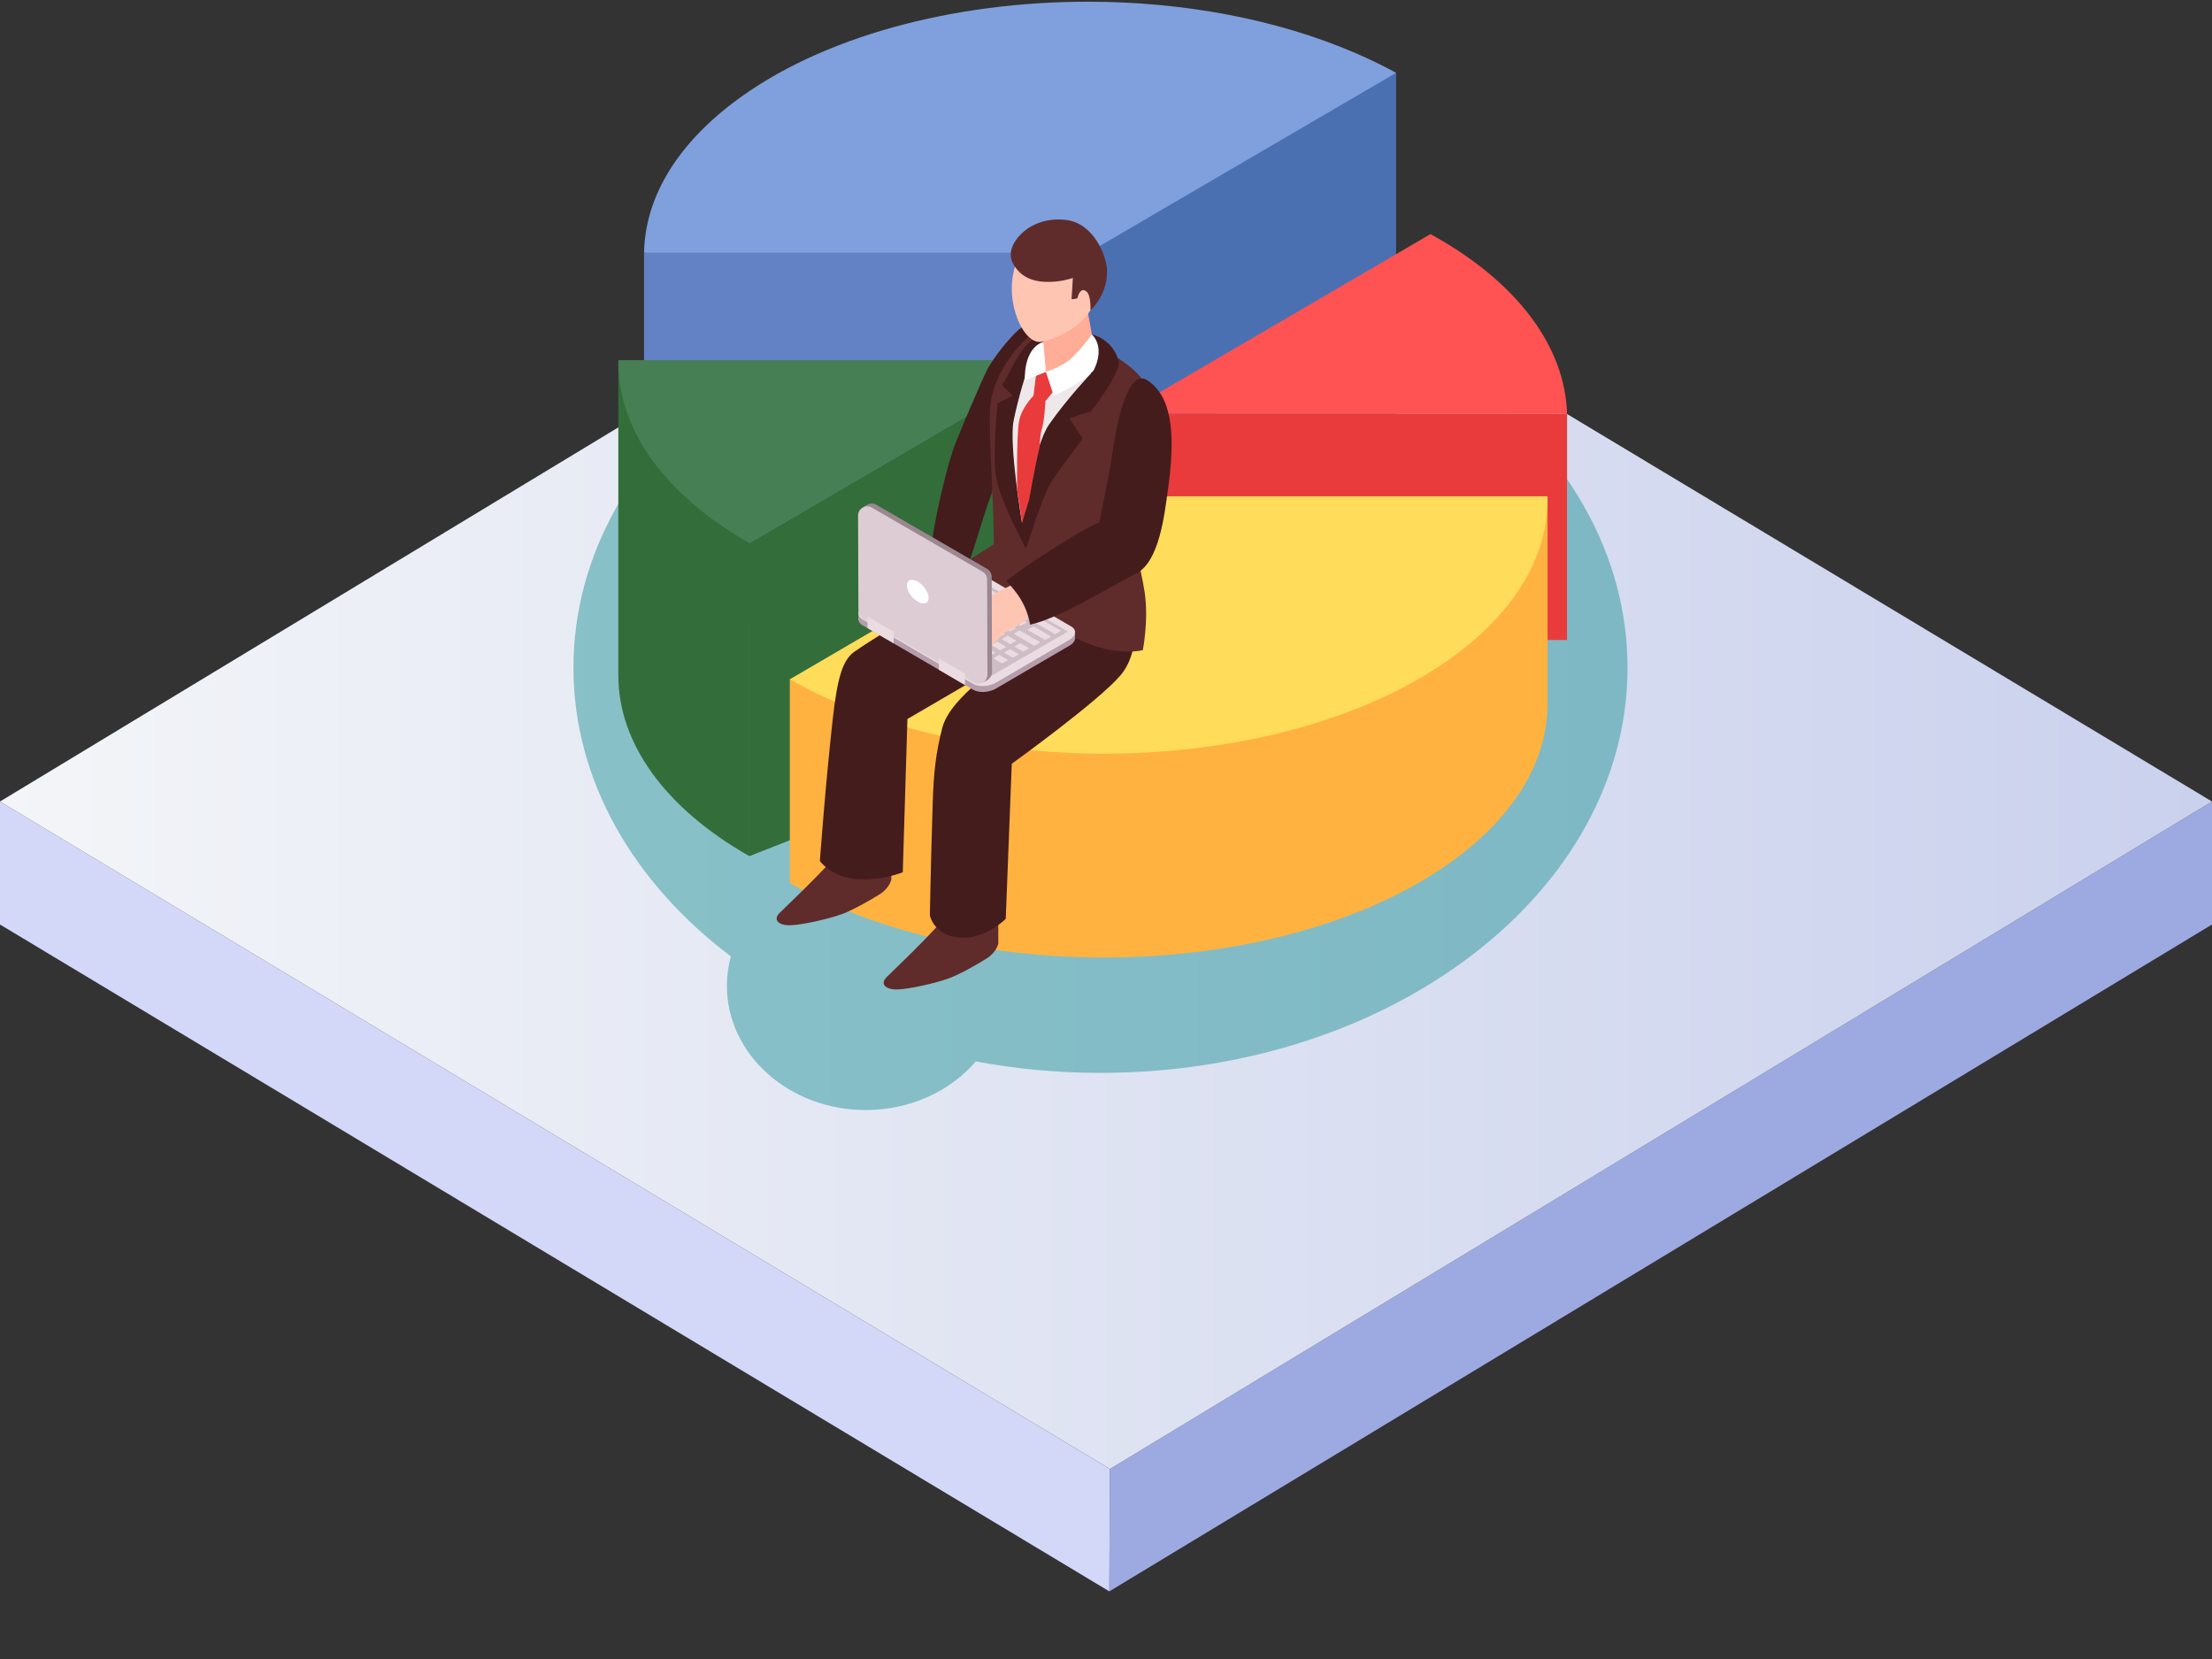 <?xml version="1.0" encoding="UTF-8"?>
<svg id="Layer_1" xmlns="http://www.w3.org/2000/svg" width="400" height="300" xmlns:xlink="http://www.w3.org/1999/xlink" version="1.1" viewBox="0 0 400 300">
  <rect x="0" y="0" width="400" height="300" fill="#333333" stroke="none"/>
  <!-- Generator: Adobe Illustrator 30.0.0, SVG Export Plug-In . SVG Version: 2.1.1 Build 123)  -->
  <defs>
    <style>
      .st0 {
        fill: #9daae2;
      }

      .st1 {
        fill: #457f53;
      }

      .st2 {
        fill: url(#Unbenannter_Verlauf);
      }

      .st3 {
        fill: #ffc5b3;
      }

      .st4 {
        fill: url(#Unbenannter_Verlauf_2);
      }

      .st5 {
        fill: #9b8790;
      }

      .st6 {
        fill: #eadce1;
      }

      .st7 {
        fill: #602b2b;
      }

      .st8 {
        fill: #4b70b2;
      }

      .st9, .st10 {
        fill: #b59eab;
      }

      .st9, .st11 {
        opacity: .5;
      }

      .st12 {
        fill: #6382c6;
      }

      .st13 {
        fill: #ffad97;
      }

      .st14 {
        fill: #ffb240;
      }

      .st15 {
        fill: #fff;
      }

      .st16 {
        fill: #ddccd3;
      }

      .st17 {
        fill: #e93b3b;
      }

      .st18 {
        fill: #441c1c;
      }

      .st19 {
        fill: #336d3a;
      }

      .st20 {
        fill: #d3d8f9;
      }

      .st11 {
        fill: #29969b;
      }

      .st21 {
        fill: #7fa0dd;
      }

      .st22 {
        fill: #efe8eb;
      }

      .st23 {
        fill: #ff5252;
      }

      .st24 {
        fill: #ffdc5a;
      }

      .st25 {
        opacity: 0;
      }

      .st26 {
        fill: #0156bd;
      }
    </style>
    <linearGradient id="Unbenannter_Verlauf" data-name="Unbenannter Verlauf" x1="0" y1="115.19" x2="400" y2="115.19" gradientTransform="translate(0 299) scale(1 -1)" gradientUnits="userSpaceOnUse">
      <stop offset="0" stop-color="#ccc"/>
      <stop offset="1" stop-color="#000"/>
    </linearGradient>
    <linearGradient id="Unbenannter_Verlauf_2" data-name="Unbenannter Verlauf 2" x1="0" y1="-72.39" x2="400" y2="-72.39" gradientTransform="translate(0 72.6) scale(1 -1)" gradientUnits="userSpaceOnUse">
      <stop offset="0" stop-color="#f3f5f8"/>
      <stop offset="1" stop-color="#cad1ed"/>
    </linearGradient>
  </defs>
  <g class="st25">
    <polygon class="st2" points="400 183.76 200.7 300.31 0 183.76 199.3 67.31 400 183.76"/>
  </g>
  <g>
    <polygon class="st0" points="400 144.94 400 167.18 200.6 287.77 200.7 265.64 400 144.94"/>
    <polygon class="st20" points="200.7 265.64 200.6 287.77 0 167.18 0 144.94 200.7 265.64"/>
    <polygon class="st4" points="400 144.94 200.7 265.64 0 144.94 199.3 24.35 400 144.94"/>
  </g>
  <path class="st11" d="M199,47.48c-52.63,0-95.3,32.8-95.3,73.26,0,20.44,10.89,38.92,28.46,52.21-.46,1.7-.71,3.48-.71,5.32,0,12.4,11.24,22.46,25.1,22.46,8.11,0,15.32-3.45,19.91-8.79,7.23,1.35,14.78,2.07,22.55,2.07,52.63,0,95.3-32.8,95.3-73.26s-42.67-73.26-95.3-73.26Z"/>
  <g>
    <g>
      <path class="st26" d="M245.19,76.97c-14.5-6.27-31.51-9.3-48.37-9.32-24.34-.02-48.39,6.26-64.17,18.21-10.75,8.14-16.02,17.68-16.18,27.16h80.35s55.64-32.51,55.64-32.51c-2.27-1.25-4.7-2.43-7.27-3.54Z"/>
      <g>
        <polygon class="st12" points="116.46 45.68 116.46 112.88 196.79 101.08 196.79 32.72 116.46 45.68"/>
        <polygon class="st8" points="252.46 13.17 196.79 32.72 196.79 101.08 252.46 92.9 252.46 13.17"/>
      </g>
      <path class="st21" d="M245.19,9.63C230.69,3.36,213.68.32,196.82.31c-24.34-.02-48.39,6.26-64.17,18.21-10.75,8.14-16.02,17.68-16.18,27.16h80.35s55.64-32.51,55.64-32.51c-2.27-1.25-4.7-2.43-7.27-3.54Z"/>
      <rect class="st17" x="203.03" y="74.84" width="80.34" height="40.89"/>
      <path class="st23" d="M283.37,74.84c-.33-11.98-8.79-23.78-24.69-32.51l-55.64,32.5h0s80.34.01,80.34.01Z"/>
      <polygon class="st19" points="192.16 65.13 192.16 132.55 135.51 154.82 135.51 98.21 192.16 65.13"/>
      <path class="st19" d="M111.81,65.13v57.19h.01c.06,11.91,8.2,23.69,23.69,32.5v-78.16l-23.71-11.53Z"/>
      <path class="st1" d="M111.82,65.13c-.2,12.11,7.95,24.13,23.69,33.08l56.64-33.08h-80.33Z"/>
      <path class="st14" d="M142.82,122.84v36.85c2.57,1.46,5.32,2.85,8.29,4.14,35.44,15.32,85.83,11.34,112.55-8.89,10.97-8.31,16.23-18.07,16.18-27.75h.01v-37.43l-137.03,33.08Z"/>
      <path class="st24" d="M199.48,89.76h-.02l-56.64,33.08c2.57,1.46,5.32,2.85,8.29,4.13,14.5,6.27,31.51,9.3,48.37,9.32,24.34.02,48.39-6.26,64.17-18.21,11.19-8.48,16.43-18.46,16.16-28.33h-80.34Z"/>
    </g>
    <g>
      <path class="st18" d="M172.75,80.26c-1.85,4.68-4.36,16.84-4.22,18.31.3,3.14,5.56,6.32,6.45,3.88,1.08-2.96,3.04-9.67,3.69-11.39,1.74-4.59,3.88-12.65,4.2-14.2.29-5.22,2.88-14.03,6.26-17.59,0,0-2.9-1.52-5.07.48-1.3,1.2-4.24,4.5-5.73,7.47-.72,1.43-4.14,9.37-5.59,13.03Z"/>
      <path class="st7" d="M145.96,160.23c-2.23,2.2-2.93,2.84-5,4.88-1.21,1.19-.21,2.29,2.09,2.2,2.03-.08,6.63-1.08,9.2-2.01,1.83-.66,5.17-2.53,6.89-3.63,1.71-1.09,2.04-2.61,2.04-2.61v-3.68l-11,.47s-1.81,1.99-4.22,4.37Z"/>
      <path class="st7" d="M165.31,171.84c-2.23,2.2-2.93,2.84-5,4.88-1.21,1.2-.21,2.29,2.09,2.2,2.03-.08,6.63-1.08,9.2-2.01,1.83-.66,5.17-2.53,6.88-3.63,1.71-1.09,2.04-2.61,2.04-2.61v-6.49l-11,3.28s-1.81,1.99-4.22,4.37Z"/>
      <path class="st18" d="M204.57,107.76l-21.97-8.54s-3.59,3.5-10.22,7.54c-3.87,2.36-14.51,8.68-17.92,11.12-2.1,1.5-3.04,4.74-3.86,12.03-1.35,12.04-2.34,25.79-2.34,25.79,0,0,2.38,3.36,7.76,3.34,4.13-.02,7.23-1.31,7.23-1.31l.84-27.71,17.99-10.5s-10.2,6.38-11.67,12.05c-1.18,4.55-1.57,8.04-1.75,13.72-.38,12.24-.51,20.25-.51,20.25,0,0,.8,4.06,6.18,4.04,4.13-.02,7.54-3.42,7.54-3.42l1.09-28.05s15.54-11.19,19.61-15.93c4.56-5.3,2.01-14.42,2.01-14.42Z"/>
      <g>
        <path class="st7" d="M186.42,60.47s-6.57,5.36-7.35,12.94c-.39,3.76.62,16.67.65,24.98-3.17,2.17-12.18,7.51-12.18,7.51,0,0,7.27,2.26,10.11,7.32,2.92-1.22,5.27-3.13,5.27-3.13,0,0-.29.84-1.94,4.19,1.98.6,8.74-.99,15.03,1.76,6.29,2.75,10.65,1.52,10.65,1.52,0,0,1.09-5.47.32-10.53-.69-4.58-2.38-9.66-2.04-12.35,1.08-8.42,2.71-22.04,2.41-24.26-.49-3.73-8.85-7.76-8.85-7.76,0,0-5.93-4.64-12.07-2.2Z"/>
        <path class="st18" d="M190.23,59.76s-3.84,0-7.09,6.38c-1.16,2.29-1.93,3.52-1.93,3.52l1.93,1.91-2.75,1.33s-1,9.73-.2,13.75c.88,4.45,5.35,12.55,5.35,12.55,0,0,2.9-9.09,4.17-11.35,1.27-2.26,6.08-8.53,6.08-8.53l-2.41-3.67,3.93-1.3s5.53-7.01,4.96-9.13c-1.08-3.96-4.83-4.76-4.83-4.76l-7.21-.71Z"/>
        <path class="st22" d="M185.71,67s-1.56,4.78-2.42,9.1c-.86,4.32,1.52,18.44,1.52,18.44,0,0,2.11-13.79,4.9-17.79,3.3-4.73,7.6-9.24,7.6-9.24,0,0-8.76-1.61-11.6-.51Z"/>
        <path class="st17" d="M187.34,67.88l-.46,3.69s-2.16,2.1-2.62,4.68c-.46,2.58-.33,12.22-.33,12.22l.89,6.06,1.28-4.17s.99-5.73,1.84-9.27c.12-1.55.25-2.83.38-3.21.59-1.74.71-5.32.71-5.32l2.28-2.76-2.17-2.56-1.79.65Z"/>
        <g>
          <path class="st13" d="M188.77,60.24l-.4,5.84s.76,1.15,2.71,2.82c2.09-.66,6.93-5.2,6.93-5.2l-1.61-9.07-7.63,5.6Z"/>
          <path class="st3" d="M197.29,44.67c-2.17-2.8-8.42-5.16-12.49.93-4.27,6.38-.23,16.82,3.5,16.21,2.09-.34,6.81-2.27,8.87-5.68,2.32-3.84,1.8-9.29.11-11.46Z"/>
        </g>
        <path class="st15" d="M188.66,61.83l.47,5.4-3.8,1.57s-.39-5.72,3.33-6.97Z"/>
        <path class="st15" d="M197.44,60.47s-1.29,1.96-3.54,4.17c-1.74,1.71-4.77,2.59-4.77,2.59l1.43,4.34s5.25-2.43,7.18-4.56c0,0,2.28-3.98-.31-6.54Z"/>
        <path class="st7" d="M183.21,47.74c.87,1.4,2.22,3.04,5.7,3.22,2.85.15,5.1-.71,5.1-.71l-.24,3.84s.57.02,1.04-.15c.38-1.46,1-1.8,1.7-1.19.8.7.68,3.37.68,3.37,0,0,3.01-2.63,3-7.03,0-2.74-2.38-8.68-7.35-9.31-4.97-.62-8.51,2-9.72,4.69-.61,1.34-.29,2.62.1,3.25Z"/>
      </g>
      <g>
        <g>
          <rect class="st10" x="155.23" y="110.92" width="1.45" height="1.14"/>
          <path class="st10" d="M175.93,124.7l-19.99-11.66c-1.05-.61-.92-1.7.3-2.4l13.35-7.79c1.21-.71,3.07-.79,4.12-.17l19.99,11.67c1.05.61.92,1.7-.3,2.4l-13.35,7.79c-1.21.71-3.07.79-4.12.17Z"/>
          <rect class="st10" x="193.5" y="114.24" width=".9" height="1.11"/>
          <path class="st6" d="M175.93,123.64l-19.99-11.66c-1.05-.61-.92-1.7.3-2.4l13.35-7.79c1.21-.71,3.07-.79,4.12-.17l19.99,11.66c1.05.61.92,1.69-.3,2.4l-13.35,7.79c-1.21.71-3.07.79-4.12.17Z"/>
          <polygon class="st9" points="172.05 101.99 157.96 110.21 178.96 122.4 193.09 114.21 172.05 101.99"/>
          <polygon class="st6" points="170.85 101.86 169.77 102.49 190.77 114.68 191.88 114.07 170.85 101.86"/>
          <polygon class="st6" points="186.87 113.26 185.79 113.89 188.97 115.72 190.09 115.11 186.87 113.26"/>
          <polygon class="st6" points="183.39 111.21 182.31 111.84 184.54 113.15 185.66 112.54 183.39 111.21"/>
          <polygon class="st6" points="180.6 109.62 179.53 110.25 181.76 111.55 182.87 110.94 180.6 109.62"/>
          <polygon class="st6" points="177.84 108.01 176.76 108.64 178.99 109.95 180.11 109.34 177.84 108.01"/>
          <polygon class="st6" points="184.5 116.29 183.42 116.93 184.99 117.84 186.11 117.23 184.5 116.29"/>
          <polygon class="st6" points="182.21 114.95 181.13 115.58 182.7 116.49 183.82 115.89 182.21 114.95"/>
          <polygon class="st6" points="179.39 113.33 178.31 113.97 180.54 115.27 181.66 114.66 179.39 113.33"/>
          <polygon class="st6" points="182.66 117.37 181.58 118.01 183.15 118.92 184.26 118.31 182.66 117.37"/>
          <polygon class="st6" points="180.37 116.03 179.29 116.66 180.86 117.57 181.97 116.96 180.37 116.03"/>
          <polygon class="st6" points="180.7 118.42 179.62 119.05 181.19 119.96 182.3 119.35 180.7 118.42"/>
          <polygon class="st6" points="178.41 117.07 177.33 117.7 178.9 118.61 180.01 118.01 178.41 117.07"/>
          <polygon class="st6" points="177.55 114.41 176.47 115.05 178.7 116.35 179.82 115.74 177.55 114.41"/>
          <polygon class="st6" points="176.71 111.74 175.63 112.37 177.86 113.67 178.98 113.06 176.71 111.74"/>
          <polygon class="st6" points="173.94 110.13 172.86 110.77 175.09 112.07 176.21 111.46 173.94 110.13"/>
          <polygon class="st6" points="184.39 113.99 183.31 114.62 187.03 116.77 188.15 116.16 184.39 113.99"/>
          <polygon class="st6" points="181.44 112.26 180.37 112.89 182.6 114.19 183.71 113.59 181.44 112.26"/>
          <polygon class="st6" points="178.66 110.66 177.58 111.29 179.82 112.6 180.93 111.99 178.66 110.66"/>
          <polygon class="st6" points="175.9 109.06 174.82 109.69 177.05 110.99 178.17 110.39 175.9 109.06"/>
        </g>
        <path class="st3" d="M184.73,104.84s-3.28,1.72-5.35,2.76c-2.07,1.04-8.21,6.39-6.9,7.63,1.31,1.23,4.53,2.65,5.4,2.47.87-.18,2.97-2.39,3.3-2.9.34-.51,4.32-2.04,5.48-3.8,1.16-1.76-1.94-6.15-1.94-6.15Z"/>
        <g>
          <path class="st5" d="M179.33,104.31l.06,17.17c0,1.28-1.37,2.09-2.47,1.45l-20.03-11.59c-.51-.3-.83-.84-.83-1.44l-.06-17.17c0-1.28,1.37-2.09,2.47-1.45l20.03,11.59c.51.3.83.84.83,1.44Z"/>
          <polygon class="st5" points="178.79 122.81 177.72 123.44 176.42 122.08 178.98 120.48 178.79 122.81"/>
          <polygon class="st5" points="156.73 91.34 156 91.78 157.91 91.8 156.73 91.34"/>
          <path class="st16" d="M178.5,104.81l.06,17.17c0,1.28-1.37,2.09-2.47,1.45l-20.03-11.59c-.51-.3-.83-.84-.83-1.44l-.06-17.17c0-1.28,1.37-2.09,2.47-1.45l20.03,11.59c.51.3.83.85.83,1.44Z"/>
        </g>
        <polygon class="st6" points="161.61 116.34 156.88 113.58 156.88 111.49 161.61 114.25 161.61 116.34"/>
        <polygon class="st6" points="174.5 123.88 169.77 121.11 169.77 119.03 174.5 121.79 174.5 123.88"/>
        <path class="st15" d="M167.93,108.14c0,1-.88,1.3-1.97.66-1.09-.63-1.97-1.96-1.97-2.96s.88-1.3,1.97-.66c1.09.63,1.97,1.96,1.97,2.96Z"/>
      </g>
      <path class="st18" d="M211.17,88.79c1.27-9,1.2-16.77-3.64-19.99-3.52-2.34-5.59,7.19-6.55,14.3-.23,1.71-1.83,9.57-2.21,11.43-2.36.57-15.13,8.97-16.73,10.5.4.81,3.38,3.05,4.24,7.93,5.31-1.19,13.68-6.4,19.25-9.3,4.12-2.14,5.04-10.66,5.64-14.88Z"/>
    </g>
  </g>
</svg>